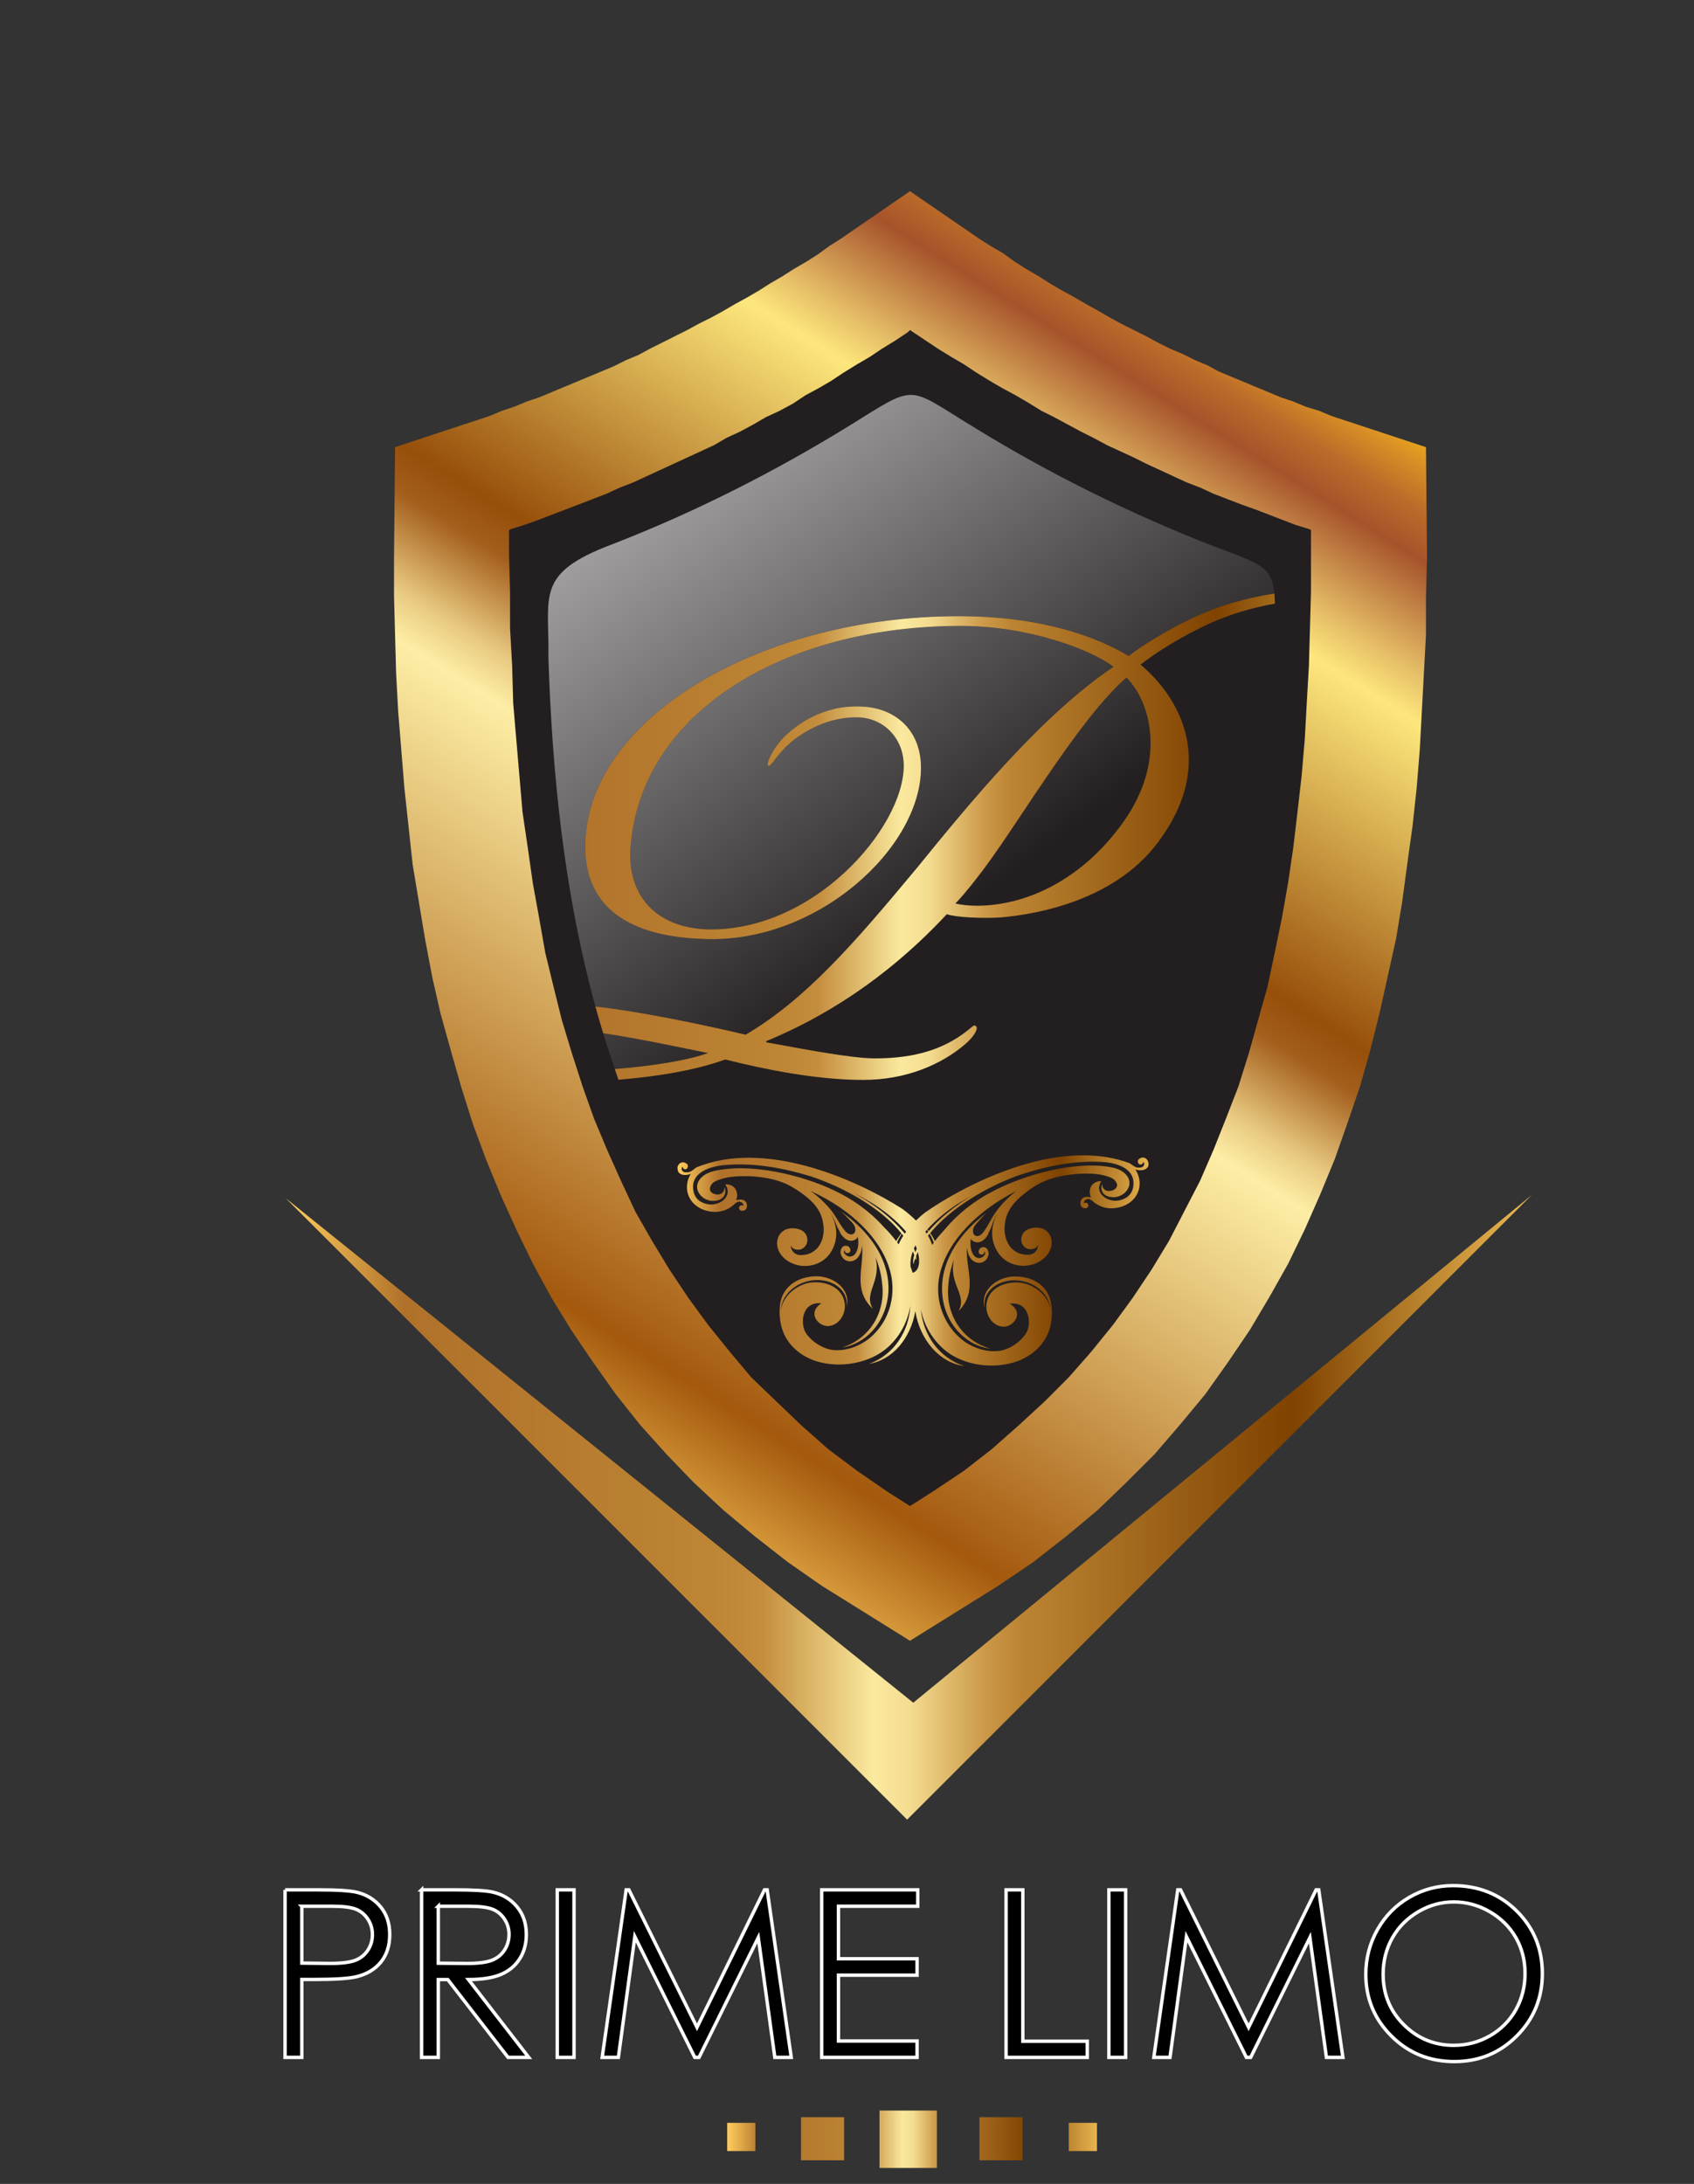 <?xml version="1.0" encoding="UTF-8" standalone="no"?><!DOCTYPE svg PUBLIC "-//W3C//DTD SVG 1.1//EN" "http://www.w3.org/Graphics/SVG/1.1/DTD/svg11.dtd"><svg width="100%" height="100%" viewBox="0 0 8646 11146" version="1.1" xmlns="http://www.w3.org/2000/svg" xmlns:xlink="http://www.w3.org/1999/xlink" xml:space="preserve" xmlns:serif="http://www.serif.com/" style="fill-rule:evenodd;clip-rule:evenodd;stroke-miterlimit:10;"><rect x="0" y="0" width="8646" height="11146" fill="#333333" stroke="none"/><g id="Layer-1" serif:id="Layer 1"><path d="M4290.39,1219.17l-58.281,36.945l-58.038,42.395l-58.403,36.928l-63.334,36.996l-58.194,37.083l-63.351,37.014l-58.246,37.014l-63.455,37.014l-58.195,31.736l-63.35,36.997l-58.264,31.718l-63.542,31.702l-58.021,31.736l-190.416,95.243l-58.195,31.719l-63.455,26.406l-63.489,31.753l-380.781,158.629l-63.386,21.215l-63.507,26.406l-63.472,21.112l-63.42,26.51l-481.233,158.663l-5.295,565.816l0,195.608l10.59,391.371l10.591,195.591l31.701,391.354l42.292,391.371l63.42,380.816l36.979,195.538l42.326,185.139l52.952,190.313l52.812,185.139l58.299,185.087l68.68,185l73.994,179.791l79.322,174.549l84.723,174.548l95.139,174.497l100.381,163.993l111.094,163.872l116.372,163.906l121.701,153.333l137.518,153.368l137.43,142.917l153.385,142.656l158.525,132.24l169.253,132.222l174.601,121.719l449.323,280.156l449.618,-280.156l179.757,-121.719l169.34,-132.222l158.455,-132.24l148.021,-142.656l143.003,-142.917l132.118,-153.368l127.032,-153.333l116.319,-163.906l110.938,-163.872l100.59,-169.271l95.208,-169.219l84.601,-174.548l79.201,-179.653l74.15,-179.896l63.35,-179.791l63.403,-185.087l52.917,-185.139l47.569,-190.313l84.757,-380.677l31.719,-190.399l26.25,-195.816l26.476,-190.278l21.267,-195.694l15.885,-195.59l31.615,-587.066l-0,-195.66l5.382,-195.608l-5.382,-565.816l-481.233,-158.663l-63.316,-26.51l-68.889,-21.112l-63.437,-26.406l-63.229,-21.215l-317.483,-132.188l-58.125,-31.701l-63.524,-26.493l-63.438,-31.684l-63.437,-26.441l-63.368,-31.788l-58.229,-31.684l-126.893,-63.507l-58.212,-31.702l-63.576,-37.013l-57.986,-31.702l-63.542,-37.066l-58.107,-31.684l-63.507,-37.014l-58.16,-37.014l-63.472,-37.083l-58.212,-36.996l-58.142,-42.257l-63.438,-37.066l-58.281,-36.945l-354.323,-243.316l-354.08,243.316Z" style="fill:url(#_Linear1);fill-rule:nonzero;"/><path d="M4644.48,7686.55l-116.268,-74.01l-153.298,-105.764l-148.021,-111.042l-137.569,-121.667l-126.875,-121.666l-126.893,-121.632l-111.232,-132.153l-110.938,-137.587l-100.486,-137.396l-95.174,-142.691l-89.757,-148.02l-84.739,-148.247l-74.149,-158.646l-68.698,-153.368l-68.698,-163.993l-58.125,-163.732l-52.969,-164.046l-52.899,-174.34l-42.153,-169.358l-42.448,-174.513l-31.701,-179.775l-31.771,-174.583l-26.354,-185.017l-26.459,-179.827l-15.903,-185l-15.885,-185.191l-15.729,-185.069l-5.313,-190.382l-10.677,-190.347l0,-185.157l-5.208,-190.312l-0,-126.875l10.608,-5.347l68.576,-21.111l74.115,-26.511l68.715,-26.441l68.715,-26.319l68.872,-26.441l68.68,-26.511l68.854,-26.441l68.716,-31.736l68.68,-26.458l68.802,-31.719l68.785,-31.736l68.715,-31.701l68.698,-31.736l68.715,-31.719l68.698,-31.754l63.559,-37.014l68.698,-31.701l68.698,-36.996l63.559,-36.997l68.716,-31.771l68.871,-37.066l63.472,-42.274l68.611,-37.066l63.421,-36.945l63.506,-42.256l68.768,-42.327l63.524,-36.996l63.229,-42.309l68.768,-42.327l63.559,-42.344l10.486,-10.625l15.972,10.625l63.438,42.344l63.472,42.327l68.68,42.309l63.507,36.996l63.507,42.327l68.768,42.256l63.437,36.945l68.82,37.066l63.298,37.066l68.715,42.274l63.542,31.771l68.802,36.997l68.75,36.996l63.49,31.701l68.767,37.014l68.663,31.754l68.872,31.719l63.333,31.736l68.802,31.701l68.663,31.736l68.785,31.719l68.715,26.458l68.837,31.736l68.559,26.441l68.924,26.511l73.993,26.441l68.802,26.319l68.767,26.441l68.75,26.511l68.733,21.111l10.556,5.347l-0,311.996l-5.243,190.348l-5.313,190.347l-10.712,185.104l-10.469,190.347l-15.902,185.191l-21.146,185l-21.268,179.827l-26.284,179.843l-31.702,179.757l-37.014,179.775l-37.118,174.513l-47.673,169.358l-47.465,169.115l-53.091,169.271l-63.489,163.732l-63.195,158.768l-68.837,158.593l-79.392,153.438l-79.219,153.455l-89.896,148.02l-95.329,142.691l-100.226,137.396l-111.337,137.587l-116.25,132.153l-121.545,121.632l-132.24,121.666l-137.569,121.667l-142.726,111.042l-158.698,105.764l-116.371,74.01Z" style="fill:#231f20;fill-rule:nonzero;"/><path d="M4337.89,2170.97c-386.111,237.968 -793.212,444.253 -1216.27,608.09c-391.337,148.108 -317.361,259.201 -322.639,576.493c19.548,604.549 81.892,1205.04 239.982,1781.42c239.966,26.909 570.487,97.257 766.58,143.889c307.57,-181.129 554.566,-466.719 878.698,-856.563c263.438,-323.924 631.354,-774.219 999.236,-1021.34c-115.312,-87.899 -433.871,-208.628 -779.687,-208.628c-905.955,-0 -1636.39,444.757 -1685.82,1131.16c-16.441,219.601 104.271,400.903 378.993,417.309c549.01,22.014 1015.71,-516.163 1015.71,-834.687c-0,-137.292 -98.733,-241.598 -230.573,-247.119c-153.733,-5.503 -290.99,76.893 -356.858,137.362c-71.441,65.85 -88.003,115.26 -104.427,109.757c-10.868,-5.487 10.972,-71.389 77.014,-142.778c60.278,-60.313 197.691,-170.157 400.677,-159.15c159.34,5.521 302.083,109.775 302.083,312.917c0,406.389 -527.187,895.035 -1103.63,873.142c-384.566,-11.111 -620.573,-159.305 -609.583,-494.253c22.013,-642.5 906.024,-1153 1905.43,-1153c422.777,-0 702.864,104.236 867.43,203.09c93.507,-71.372 252.778,-164.74 384.566,-219.636c86.215,-37.621 218.993,-77.743 359.445,-99.34c-11.007,-133.628 -64.636,-149.323 -304.983,-239.41c-423.073,-163.975 -840.781,-370.208 -1226.88,-608.125c-179.931,-108.958 -250.139,-166.024 -323.941,-166.024c-69.254,0 -141.406,50.365 -310.573,155.417Z" style="fill:url(#_Linear2);fill-rule:nonzero;"/><path d="M3137.86,5455.98c193.733,-15.33 375.729,-44.722 475.538,-81.736c-141.232,-28.23 -353.454,-74.219 -534.739,-100.955c18.611,61.128 38.316,122.066 59.201,182.691Z" style="fill:url(#_Linear3);fill-rule:nonzero;"/><path d="M4991.55,4473.79c-54.757,71.32 -93.281,115.191 -115.295,137.309c43.993,10.851 120.781,16.441 203.281,5.417c258.056,-32.969 494.167,-192.205 658.785,-428.316c208.646,-296.493 142.778,-598.49 10.99,-730.278c-252.5,219.618 -570.99,779.688 -757.761,1015.87Z" style="fill:url(#_Linear4);fill-rule:nonzero;"/><path d="M6144.82,3128.46c-131.788,54.896 -291.059,148.264 -384.566,219.636c-164.566,-98.854 -444.653,-203.09 -867.43,-203.09c-999.41,-0 -1883.42,510.503 -1905.43,1153c-10.99,334.948 225.017,483.142 609.583,494.253c576.441,21.893 1103.63,-466.753 1103.63,-873.142c0,-203.142 -142.743,-307.396 -302.083,-312.917c-202.986,-11.007 -340.399,98.837 -400.677,159.15c-66.042,71.389 -87.882,137.291 -77.014,142.778c16.424,5.503 32.986,-43.907 104.427,-109.757c65.868,-60.469 203.125,-142.865 356.858,-137.362c131.84,5.521 230.573,109.827 230.573,247.119c-0,318.524 -466.702,856.701 -1015.71,834.687c-274.722,-16.406 -395.434,-197.708 -378.993,-417.309c49.427,-686.406 779.861,-1131.16 1685.82,-1131.16c345.816,-0 664.375,120.729 779.687,208.628c-367.882,247.118 -735.798,697.413 -999.236,1021.34c-324.132,389.844 -571.128,675.434 -878.698,856.563c-196.093,-46.632 -526.614,-116.98 -766.58,-143.889c12.518,45.642 25.99,91.007 39.688,136.302c181.285,26.736 393.507,72.725 534.739,100.955c-99.809,37.014 -281.805,66.406 -475.538,81.736c6.25,18.142 12.066,36.337 18.542,54.479c198.993,-16.042 395.851,-48.767 544.844,-103.229c197.587,49.305 461.215,104.288 702.795,104.288c219.67,-0 400.92,-76.945 527.222,-186.701c54.774,-49.445 60.295,-82.362 49.306,-87.778c-11.007,-11.059 -16.389,5.416 -71.302,43.837c-131.719,93.368 -285.556,120.798 -444.879,120.798c-126.267,0 -400.851,-54.844 -554.427,-82.291l-0,-5.435c186.58,-76.909 554.427,-252.69 922.292,-647.986c49.514,16.424 181.284,21.927 274.566,16.424c186.77,-16.424 604.132,-87.865 823.715,-411.788c269.01,-384.323 93.507,-708.386 -109.861,-878.629c76.927,-60.33 214.219,-148.211 362.43,-214.166c98.733,-44.15 212.257,-77.83 323.525,-97.049c-0.486,-18.958 -1.129,-36.181 -2.361,-51.632c-140.452,21.597 -273.23,61.719 -359.445,99.34Zm-1268.56,1482.64c22.014,-22.118 60.538,-65.989 115.295,-137.309c186.771,-236.18 505.261,-796.25 757.761,-1015.87c131.788,131.788 197.656,433.785 -10.99,730.278c-164.618,236.111 -400.729,395.347 -658.785,428.316c-31.527,4.219 -62.205,6.059 -90.503,6.059c-45.781,-0 -85.504,-4.809 -112.778,-11.476Z" style="fill:url(#_Linear5);fill-rule:nonzero;"/><path d="M6144.82,3128.46c-131.788,54.896 -291.059,148.264 -384.566,219.636c-164.566,-98.854 -444.653,-203.09 -867.43,-203.09c-999.41,-0 -1883.42,510.503 -1905.43,1153c-10.99,334.948 225.017,483.142 609.583,494.253c576.441,21.893 1103.63,-466.753 1103.63,-873.142c0,-203.142 -142.743,-307.396 -302.083,-312.917c-202.986,-11.007 -340.399,98.837 -400.677,159.15c-66.042,71.389 -87.882,137.291 -77.014,142.778c16.424,5.503 32.986,-43.907 104.427,-109.757c65.868,-60.469 203.125,-142.865 356.858,-137.362c131.84,5.521 230.573,109.827 230.573,247.119c-0,318.524 -466.702,856.701 -1015.71,834.687c-274.722,-16.406 -395.434,-197.708 -378.993,-417.309c49.427,-686.406 779.861,-1131.16 1685.82,-1131.16c345.816,-0 664.375,120.729 779.687,208.628c-367.882,247.118 -735.798,697.413 -999.236,1021.34c-324.132,389.844 -571.128,675.434 -878.698,856.563c-196.093,-46.632 -526.614,-116.98 -766.58,-143.889c12.518,45.642 25.99,91.007 39.688,136.302c181.285,26.736 393.507,72.725 534.739,100.955c-99.809,37.014 -281.805,66.406 -475.538,81.736c6.25,18.142 12.066,36.337 18.542,54.479c198.993,-16.042 395.851,-48.767 544.844,-103.229c197.587,49.305 461.215,104.288 702.795,104.288c219.67,-0 400.92,-76.945 527.222,-186.701c54.774,-49.445 60.295,-82.362 49.306,-87.778c-11.007,-11.059 -16.389,5.416 -71.302,43.837c-131.719,93.368 -285.556,120.798 -444.879,120.798c-126.267,0 -400.851,-54.844 -554.427,-82.291l-0,-5.435c186.58,-76.909 554.427,-252.69 922.292,-647.986c49.514,16.424 181.284,21.927 274.566,16.424c186.77,-16.424 604.132,-87.865 823.715,-411.788c269.01,-384.323 93.507,-708.386 -109.861,-878.629c76.927,-60.33 214.219,-148.211 362.43,-214.166c98.733,-44.15 212.257,-77.83 323.525,-97.049c-0.486,-18.958 -1.129,-36.181 -2.361,-51.632c-140.452,21.597 -273.23,61.719 -359.445,99.34Zm-1268.56,1482.64c22.014,-22.118 60.538,-65.989 115.295,-137.309c186.771,-236.18 505.261,-796.25 757.761,-1015.87c131.788,131.788 197.656,433.785 -10.99,730.278c-164.618,236.111 -400.729,395.347 -658.785,428.316c-31.527,4.219 -62.205,6.059 -90.503,6.059c-45.781,-0 -85.504,-4.809 -112.778,-11.476Z" style="fill:url(#_Linear6);fill-rule:nonzero;"/><path d="M1540.42,9728.77l0,290.208l144.74,1.597c58.454,0 101.302,-5.278 128.454,-15.868c27.084,-10.608 48.403,-27.899 63.959,-51.597c15.486,-23.767 23.229,-50.313 23.229,-79.861c-0,-28.629 -7.743,-54.844 -23.229,-78.594c-15.556,-23.611 -35.99,-40.625 -61.354,-50.642c-25.417,-10.226 -66.962,-15.243 -124.74,-15.243l-151.059,-0Zm-85.417,-83.646l170.278,-0c97.622,-0 163.542,4.34 197.726,12.899c48.732,11.962 88.663,36.754 119.618,73.993c30.955,37.5 46.51,84.358 46.51,140.99c0,57.014 -15.069,103.941 -45.312,140.972c-30.243,36.996 -71.806,61.875 -125.035,74.653c-38.785,9.357 -111.215,14.01 -217.396,14.01l-60.972,0l0,397.57l-85.417,-0l0,-855.087Z" style="fill-rule:nonzero;stroke:#fff;stroke-width:17.36px;"/><path d="M2237.03,9728.77l-0,290.677l147.309,1.284c57.031,0 99.34,-5.538 126.632,-16.284c27.361,-10.851 48.715,-28.108 64.079,-52.136c15.313,-23.802 23.039,-50.538 23.039,-79.878c-0,-28.629 -7.726,-54.757 -23.351,-78.195c-15.504,-23.507 -35.868,-40.208 -61.129,-50.225c-25.26,-9.983 -67.152,-15.243 -125.729,-15.243l-150.85,-0Zm-85.417,-83.646l170.278,-0c94.896,-0 159.271,3.889 193.021,11.649c50.798,11.719 91.996,36.58 123.767,74.705c31.858,38.316 47.674,85.278 47.674,141.285c-0,46.545 -10.886,87.534 -32.9,122.847c-21.84,35.173 -53.142,61.962 -93.767,80.017c-40.695,17.969 -96.91,27.257 -168.611,27.466l307.482,397.118l-105.625,-0l-307.586,-397.118l-48.316,-0l-0,397.118l-85.417,-0l-0,-855.087Z" style="fill-rule:nonzero;stroke:#fff;stroke-width:17.36px;"/><rect x="2844.14" y="9645.12" width="85.556" height="855.087" style="stroke:#fff;stroke-width:17.36px;"/><path d="M3073.47,10500.2l122.5,-855.087l13.855,0l347.638,701.632l344.341,-701.632l13.611,0l123.003,855.087l-83.784,-0l-84.462,-611.406l-302.344,611.406l-21.84,-0l-305.851,-616.129l-84.062,616.129l-82.605,-0Z" style="fill-rule:nonzero;stroke:#fff;stroke-width:17.36px;"/><path d="M4193.9,9645.12l490.087,-0l-0,83.646l-404.601,-0l0,268.073l401.042,-0l-0,83.802l-401.042,-0l0,335.955l401.042,-0l-0,83.611l-486.528,-0l0,-855.087Z" style="fill-rule:nonzero;stroke:#fff;stroke-width:17.36px;"/><path d="M5135.06,9645.12l85.277,-0l0,772.535l329.011,-0l-0,82.552l-414.288,-0l-0,-855.087Z" style="fill-rule:nonzero;stroke:#fff;stroke-width:17.36px;"/><rect x="5659.68" y="9645.12" width="85.365" height="855.087" style="stroke:#fff;stroke-width:17.36px;"/><path d="M5888.98,10500.2l122.274,-855.087l14.045,0l347.5,701.632l344.375,-701.632l13.507,0l123.16,855.087l-83.906,-0l-84.393,-611.406l-302.291,611.406l-21.91,-0l-305.938,-616.129l-83.871,616.129l-82.552,-0Z" style="fill-rule:nonzero;stroke:#fff;stroke-width:17.36px;"/><path d="M7419.81,9706.78c-63.334,0 -123.212,16.424 -179.983,49.514c-56.632,32.969 -101.042,77.257 -132.795,133.142c-31.771,55.851 -47.656,118.108 -47.656,186.702c-0,101.562 35.156,187.534 105.625,257.465c70.416,70.069 155.347,105.087 254.809,105.087c66.284,-0 127.795,-16.146 184.218,-48.264c56.32,-32.257 100.348,-76.233 132.118,-132.188c31.615,-55.902 47.518,-117.882 47.518,-186.163c-0,-67.882 -15.903,-129.288 -47.518,-184.132c-31.77,-54.896 -76.284,-98.68 -133.628,-131.649c-57.431,-33.09 -118.385,-49.514 -182.708,-49.514m-3.872,-83.177c129.549,-0 237.899,43.125 325.261,129.618c87.204,86.441 130.729,192.812 130.729,319.271c-0,125.104 -43.525,231.232 -130.486,318.403c-87.032,87.309 -193.368,130.763 -318.559,130.763c-126.823,0 -233.855,-43.246 -321.007,-130.104c-87.257,-86.736 -130.921,-191.996 -130.921,-315.069c0,-82.17 19.914,-158.264 59.601,-228.49c39.809,-70.034 93.976,-124.965 162.552,-164.722c68.716,-39.774 142.986,-59.67 222.83,-59.67" style="fill-rule:nonzero;stroke:#fff;stroke-width:17.36px;"/><path d="M4488.83,11064.6l293.055,0l0,-293.038l-293.055,-0l-0,293.038Zm510.451,-39.236l219.861,0l0,-219.844l-219.861,0l-0,219.844Zm-910.938,0l219.757,0l0,-219.844l-219.757,0l0,219.844Zm1366.51,-46.997l143.819,0l0,-144.079l-143.819,-0l-0,144.079Zm-1743.35,0l143.75,0l0,-144.079l-143.75,-0l0,144.079Z" style="fill:url(#_Linear7);fill-rule:nonzero;"/><path d="M4720.51,6189c-14.532,11.614 -30.018,25.243 -45.365,40.26c-22.674,-22.743 -46.597,-42.587 -68.021,-58.524c-242.934,-155.539 -706.528,-356.615 -1053.23,-212.344c-13.142,9.375 -23.958,21.094 -39.705,24.045c-11.18,0.469 -24.774,3.264 -31.858,-7.76c-4.583,-6.771 -5,-13.542 1.65,-20.469c0.486,13.559 18.732,19.566 24.982,5.816c6.233,-11.528 -0.868,-20.365 -10.034,-24.375c-13.872,-8.455 -31.702,-1.146 -38.004,12.778c-4.271,6.701 -3.68,15.764 -1.267,24.809c3.142,20.208 28.107,25.902 46.059,23.073c6.771,-0.417 13.507,-2.865 20.069,-5.4c-12.743,20.851 -20.729,45.973 -19.531,73.021c2.431,65.434 58.455,117.448 137.691,121.042c29.34,1.302 58.247,-6.684 80.504,-20.972c4.288,-2.57 6.527,-4.757 10.815,-7.344c8.75,-6.927 21.858,-20.92 33.004,-23.698c13.49,-0.434 27.222,5.799 25.712,21.528c-11.667,-8.664 -22.483,3.142 -22.24,9.861c0.399,11.146 9.636,15.555 18.663,15.139c13.525,-0.556 22.136,-12.24 21.65,-23.386c1.736,-13.611 -5.556,-26.84 -17.049,-30.972c-9.167,-4.167 -20.347,-3.611 -29.236,-1.181c-4.635,0.278 -6.754,0.278 -8.976,2.5c6.25,-15.937 7.743,-33.993 0.278,-51.788c-12.309,-26.632 -41.823,-32.187 -55.295,-29.479c38.229,55 -18.542,104.549 -77.24,102.274c-50.104,-4.913 -75.781,-31.007 -83.784,-62.204c-24.184,-100.573 82.829,-134.028 164.01,-139.601c144.045,-12.222 296.198,15.764 433.177,57.917c165.399,54.93 355.851,158.941 463.038,291.059c-10.434,12.899 -19.392,26.076 -26.788,39.635c-18.941,-24.965 -40.555,-49.826 -65.26,-73.993c-68.438,-76.563 -156.545,-140.781 -255.417,-186.58c-163.212,-77.257 -427.483,-141.476 -613.021,-96.146c-20.295,5.365 -42.309,15.087 -57.5,29.358c-63.264,56.562 5.278,139.739 81.268,118.819c24.513,-5.503 48.402,-31.267 33.454,-66.84c0,58.542 -81.996,39.34 -74.27,5.052c3.645,-22.621 21.302,-34.635 45.763,-42.483c51.198,-19.861 116.58,-20.121 170.834,-17.829c61.25,4.566 115.677,13.871 172.969,38.593c30,14.705 57.725,31.736 83.333,50.973c53.42,38.507 95.764,84.409 105.035,151.805c11.527,64.983 -15.747,120.122 -46.511,139.271c-19.757,16.753 -48.819,22.274 -75.903,21.181c-24.93,-3.646 -43.941,-25.4 -42.656,-50.4c3.073,17.969 30.521,28.264 52.761,20.608c42.222,-17.448 42.222,-76.129 0.816,-97.188c-20.764,-10.451 -52.379,-13.732 -79.202,-3.715c-26.58,12.431 -43.628,35.625 -44.653,69.514c0.296,67.656 69.809,114.687 135.278,116.667c54.288,2.326 109.844,-22.292 139.566,-70.92c40.347,-64.619 33.004,-138.889 -3.229,-202.778c16.701,26.198 26.736,53.038 36.753,77.5c7.223,11.024 12.24,24.271 17.014,33.177c14.254,19.791 35.348,39.357 60,33.871c13.438,-2.777 22.24,-9.982 26.493,-19.045c8.282,40.278 -1.77,74.375 -14.739,88.507c-12.969,13.906 -33.264,17.031 -47.379,1.771c-9.444,-6.406 -11.909,-17.517 -3.159,-22.483c-1.962,4.74 0.503,11.216 4.965,13.351c13.941,6.267 27.048,-5.608 21.858,-18.871c-2.691,-13.49 -18.855,-21.685 -34.358,-14.532c-8.785,4.879 -17.24,18.785 -14.479,36.841c11.024,49.184 74.514,55.711 97.396,5.225c6.371,-9.271 10.121,-27.534 11.631,-47.778c11.25,116.806 -50,225.296 55.382,325.105c-50.503,-81.546 46.65,-139.584 12.483,-264.723c19.844,46.789 30.677,91.389 34.445,134.15c18.871,139.288 -54.792,279.809 -204.028,328.281c237.76,-36.111 387.795,-418.785 -6.25,-694.826c18.42,15.069 32.708,30.468 46.684,45.607c11.84,10.886 23.524,23.906 26.354,39.653c5.833,31.372 -20.816,43.594 -46.545,19.705c-28.281,-30.486 -48.073,-74.688 -73.993,-107.587c-28.542,-37.448 -68.334,-74.167 -107.83,-102.101c220.486,99.983 352.621,248.386 398.368,381.997c47.969,133.611 11.024,286.319 -105.295,376.458c-48.264,35.643 -110.521,58.403 -171.702,54.011c-47.378,-2.57 -109.583,-36.389 -143.142,-84.879c-31.007,-43.854 -26.458,-163.628 77.691,-154.045c-55.104,35.885 -37.535,82.483 -5.156,104.097c34.757,23.472 75.034,10.452 100.746,-19.844c21.684,-27.829 29.271,-64.236 21.354,-95.625c-19.045,-80.381 -112.586,-106.163 -184.218,-92.17c-71.511,16.268 -130.417,72.639 -141.163,143.021c9.357,-108.628 115.451,-166.979 208.437,-157.014c67.899,6.511 137.431,53.507 129.149,135.052c19.479,-81.805 -52.882,-146.823 -139.062,-154.722c-90.521,-5.729 -190.243,38.681 -201.771,149.757c-4.913,49.826 1.51,96.927 18.854,139.254c29.618,68.75 90.295,118.298 163.386,142.743c123.541,40.225 280.364,11.788 371.892,-73.004c58.819,-54.288 98.889,-127.934 111.493,-209.67c-6.233,128.941 -80.781,249.167 -209.792,296.962c116.233,-18.524 211.025,-127.795 235.348,-268.594c23.958,149.774 127.083,265.087 249.496,279.896c-130.764,-43.09 -209.792,-160.382 -220.99,-288.854c15.747,81.215 58.577,153.385 119.497,205.33c94.774,81.059 252.569,103.576 374.323,58.454c72.274,-26.927 130.799,-78.784 157.934,-148.784c15.851,-42.761 20.33,-90.295 13.611,-139.775c-15.885,-110.538 -114.983,-151.059 -207.552,-142.048c-85.747,11.267 -155.538,79.028 -133.003,160.035c-11.285,-81.007 56.371,-130.747 123.975,-139.705c92.552,-13.611 200.695,40.573 214.271,148.732c-13.576,-69.878 -74.479,-124.062 -146.823,-137.552c-71.927,-11.18 -164.392,17.986 -180.173,99.358c-6.771,31.51 2.187,67.743 24.756,94.687c26.997,29.254 67.726,40.539 101.476,15.764c31.528,-22.621 47.344,-70 -9.045,-103.819c103.837,-13.438 112.847,106.041 83.438,151.041c-31.615,49.792 -92.379,85.782 -139.653,90.313c-60.972,6.753 -124.236,-13.472 -173.82,-47.309c-117.222,-85.677 -162.378,-236.754 -119.462,-372.205c40.469,-135.399 169.046,-288.698 383.334,-396.91c-38.299,29.219 -76.684,67.622 -103.75,106.059c-24.844,33.664 -42.778,78.907 -69.809,110.504c-22.656,24.705 -51.997,13.455 -47.5,-18.073c2.361,-15.868 13.715,-29.306 24.844,-40.556c13.559,-15.92 27.17,-31.649 45.191,-47.395c-383.473,290.902 -218.872,667.656 20.26,694.618c-151.076,-42.83 -230.035,-180.382 -216.597,-320.313c2.309,-42.708 11.406,-87.934 29.409,-135.295c-29.409,126.267 69.862,180.451 22.587,263.802c101.459,-103.611 36.007,-209.514 42.761,-326.84c2.274,20.295 6.805,38.281 13.559,47.257c24.757,49.705 88.021,40.607 96.996,-8.976c2.24,-17.986 -6.788,-31.632 -15.746,-35.99c-13.507,-6.909 -31.632,1.997 -33.82,15.625c-4.6,13.577 8.959,24.862 22.57,18.125c4.444,-2.222 6.771,-9.01 4.444,-13.628c9.08,4.618 6.806,15.868 -2.17,22.674c-13.681,15.746 -34.08,13.42 -47.517,-0c-13.577,-13.594 -24.757,-47.379 -18.073,-88.039c4.496,9.011 13.663,15.747 27.048,17.952c24.861,4.618 47.518,-15.729 58.785,-35.938c4.479,-9.01 8.958,-22.587 15.764,-33.923c8.958,-24.775 17.969,-51.927 33.819,-78.872c-33.819,65.365 -38.298,139.792 4.671,203.038c31.51,47.292 87.777,69.757 141.875,65.33c65.416,-4.583 133.038,-54.097 130.92,-121.84c-2.24,-33.733 -20.434,-56.32 -47.518,-67.656c-26.927,-9.028 -58.455,-4.566 -78.75,6.84c-40.677,22.569 -38.489,81.25 4.549,96.979c22.326,6.719 49.41,-4.67 51.719,-22.656c2.257,24.844 -15.764,47.517 -40.521,51.979c-27.066,2.257 -56.424,-2.24 -76.806,-17.986c-31.493,-18.004 -60.816,-72.309 -51.736,-137.622c6.806,-67.691 47.292,-115 99.115,-155.694c24.878,-20.278 51.875,-38.212 81.198,-53.941c56.51,-27.188 110.486,-38.455 171.527,-45.243c54.028,-4.635 119.514,-6.719 171.233,11.267c24.861,6.788 42.917,18.056 49.583,40.591c6.789,33.836 -74.305,56.371 -76.527,-2.153c-13.646,35.989 11.198,60.816 36.041,65.208c76.702,18.142 142.136,-67.535 76.702,-121.632c-15.712,-13.646 -38.49,-22.604 -58.629,-27.101c-187.135,-38.298 -448.767,36.112 -609.028,119.514c-96.961,49.618 -182.621,117.24 -248.038,196.285c-18.507,19.757 -35.225,39.514 -50.312,59.514c-6.424,-13.976 -14.445,-27.882 -24.011,-41.25c105.087,-127.049 281.632,-230.729 435.191,-288.976c135.261,-47.378 286.528,-81.128 430.764,-74.392c81.181,2.257 189.497,31.493 169.132,133.055c-6.753,31.632 -31.545,58.664 -81.285,65.382c-56.215,4.566 -117.343,-42.829 -81.093,-99.201c-13.577,-2.292 -42.83,4.566 -54.028,31.58c-6.91,18.003 -4.705,35.989 2.031,51.875c-2.031,-2.24 -4.496,-2.24 -6.736,-2.24c-11.163,-2.413 -22.448,-2.413 -31.493,2.24c-9.01,4.496 -17.986,18.003 -15.764,31.51c0,11.354 9.045,22.587 22.5,22.587c9.028,0 18.056,-4.444 18.056,-15.746c-0,-6.841 -11.285,-18.039 -22.552,-8.941c-2.24,-15.921 11.267,-22.691 24.791,-22.691c11.198,2.309 24.913,15.868 33.715,22.691c4.792,2.1 7.014,4.34 11.407,6.614c22.639,13.629 51.892,20.4 81.215,18.073c81.233,-6.701 132.969,-60.937 132.969,-126.285c-0,-27.066 -8.854,-52.013 -22.413,-72.239c6.649,2.257 13.559,4.496 20.364,4.496c17.934,2.275 42.778,-4.496 47.274,-24.705c0,-9.062 0,-18.055 -4.496,-24.791c-6.754,-13.507 -24.844,-20.365 -38.229,-11.215c-9.306,4.357 -15.868,13.437 -9.306,24.722c6.806,13.507 24.896,6.805 24.896,-6.771c6.875,6.771 6.875,13.576 2.274,20.278c-6.736,11.215 -20.364,9.027 -31.632,9.027c-15.781,-2.291 -24.739,-13.593 -40.468,-22.534c-75.052,-27.952 -154.792,-40.07 -236.268,-40.07c-299.982,0 -621.684,163.091 -807.968,292.657Zm-369.497,-103.334c34.497,16.806 64.497,33.646 89.896,48.525c71.753,42.777 136.979,97.031 184.062,152.031c-2.5,3.281 -5.034,6.51 -7.291,9.774c-2.691,-3.403 -5.955,-6.892 -8.837,-10.399c0.364,-0.59 0.573,-1.198 1.146,-1.823c-0.573,0.469 -0.782,0.955 -1.268,1.736c-55.781,-66.372 -143.645,-139.288 -257.708,-199.844Zm381.979,188.75c41.945,-46.215 94.774,-90.92 152.153,-128.333c24.931,-15.747 56.406,-33.75 87.917,-51.754c-100.33,58.264 -179.306,125.886 -232.882,188.629c-2.153,-2.969 -4.723,-5.712 -7.188,-8.542Zm-10.069,11.58c2.795,-3.246 5.573,-6.528 8.281,-9.618c2.274,3.09 4.497,6.372 6.406,9.618c-2.864,3.195 -5.642,6.458 -8.142,9.861c-2.257,-3.264 -4.254,-6.666 -6.545,-9.861Zm-144.202,54.254c6.25,-14.393 13.993,-28.959 23.507,-43.976c2.969,3.507 5.33,7.187 8.125,10.729c-9.375,14.115 -17.361,28.802 -23.889,43.976c-2.5,-3.75 -5.173,-7.188 -7.743,-10.729Zm157.795,-33.75c2.431,-3.525 5.435,-6.719 8.212,-9.966c9.045,15.782 15.538,30.955 20.955,45.973c-2.691,3.975 -5.208,7.673 -7.986,11.319c-5.243,-16.059 -12.222,-32.031 -21.181,-47.326Zm-71.979,65.26c2.448,-5.365 4.914,-11.007 7.691,-16.302c2.657,5.851 4.757,11.805 6.858,17.552c-2.83,6.024 -5.347,11.771 -7.622,17.483c-1.892,-5.973 -3.993,-12.223 -6.927,-18.733Zm-16.944,93.299c-2.604,-23.021 1.354,-50.782 11.128,-78.299c2.691,5.937 5.295,12.031 7.448,18.003c-5.416,18.403 -7.187,34.74 -4.201,48.073c2.448,-10.798 5.972,-21.597 9.896,-32.187c1.128,3.854 2.864,7.621 3.819,11.406c1.302,-6.528 1.007,-13.906 0,-21.684c2.639,-6.84 5.781,-13.455 8.889,-20.364c13.385,49.496 7.135,96.475 -26.615,105.989c-3.125,-10.33 -6.493,-20.625 -10.364,-30.937Z" style="fill:url(#_Linear8);fill-rule:nonzero;"/><path d="M4661.29,8690.14l-3203.72,-2575.57l3172.34,3172.36l3188.11,-3188.13l-3156.74,2591.34Z" style="fill:url(#_Linear9);fill-rule:nonzero;"/></g><defs><linearGradient id="_Linear1" x1="0" y1="0" x2="1" y2="0" gradientUnits="userSpaceOnUse" gradientTransform="matrix(3744.65,-5992.7,5992.7,3744.65,2403.4,7424.97)"><stop offset="0" style="stop-color:#fbc95c;stop-opacity:1"/><stop offset="0.13" style="stop-color:#a4590d;stop-opacity:1"/><stop offset="0.47" style="stop-color:#fdeea5;stop-opacity:1"/><stop offset="0.5" style="stop-color:#e9ca82;stop-opacity:1"/><stop offset="0.56" style="stop-color:#a45f1d;stop-opacity:1"/><stop offset="0.59" style="stop-color:#974f0a;stop-opacity:1"/><stop offset="0.81" style="stop-color:#fde77c;stop-opacity:1"/><stop offset="0.84" style="stop-color:#e6be67;stop-opacity:1"/><stop offset="0.91" style="stop-color:#a6532b;stop-opacity:1"/><stop offset="0.94" style="stop-color:#bb6b29;stop-opacity:1"/><stop offset="0.97" style="stop-color:#db9225;stop-opacity:1"/><stop offset="1" style="stop-color:#ffc20e;stop-opacity:1"/></linearGradient><linearGradient id="_Linear2" x1="0" y1="0" x2="1" y2="0" gradientUnits="userSpaceOnUse" gradientTransform="matrix(2789.25,3701.45,-3701.45,2789.25,2323.31,801.379)"><stop offset="0" style="stop-color:#fff;stop-opacity:1"/><stop offset="1" style="stop-color:#231f20;stop-opacity:1"/></linearGradient><linearGradient id="_Linear3" x1="0" y1="0" x2="1" y2="0" gradientUnits="userSpaceOnUse" gradientTransform="matrix(2789.34,3701.57,-3701.57,2789.34,777.952,1965.73)"><stop offset="0" style="stop-color:#fff;stop-opacity:1"/><stop offset="1" style="stop-color:#231f20;stop-opacity:1"/></linearGradient><linearGradient id="_Linear4" x1="0" y1="0" x2="1" y2="0" gradientUnits="userSpaceOnUse" gradientTransform="matrix(2789.32,3701.55,-3701.55,2789.32,2678.46,533.64)"><stop offset="0" style="stop-color:#fff;stop-opacity:1"/><stop offset="1" style="stop-color:#231f20;stop-opacity:1"/></linearGradient><linearGradient id="_Linear5" x1="0" y1="0" x2="1" y2="0" gradientUnits="userSpaceOnUse" gradientTransform="matrix(2789.22,3701.42,-3701.42,2789.22,2256.3,851.833)"><stop offset="0" style="stop-color:#fff;stop-opacity:1"/><stop offset="1" style="stop-color:#231f20;stop-opacity:1"/></linearGradient><linearGradient id="_Linear6" x1="0" y1="0" x2="1" y2="0" gradientUnits="userSpaceOnUse" gradientTransform="matrix(4754.69,0,0,4754.69,2363.27,4278.11)"><stop offset="0" style="stop-color:#fbca5c;stop-opacity:1"/><stop offset="0.09" style="stop-color:#b0712a;stop-opacity:1"/><stop offset="0.34" style="stop-color:#bd8534;stop-opacity:1"/><stop offset="0.38" style="stop-color:#c48d3d;stop-opacity:1"/><stop offset="0.47" style="stop-color:#fae99e;stop-opacity:1"/><stop offset="0.5" style="stop-color:#f4dc90;stop-opacity:1"/><stop offset="0.56" style="stop-color:#cc9949;stop-opacity:1"/><stop offset="0.59" style="stop-color:#bc8432;stop-opacity:1"/><stop offset="0.81" style="stop-color:#7f4200;stop-opacity:1"/><stop offset="1" style="stop-color:#eab752;stop-opacity:1"/></linearGradient><linearGradient id="_Linear7" x1="0" y1="0" x2="1" y2="0" gradientUnits="userSpaceOnUse" gradientTransform="matrix(1887.34,0,0,1887.34,3718.79,10925.8)"><stop offset="0" style="stop-color:#fbca5c;stop-opacity:1"/><stop offset="0.09" style="stop-color:#b0712a;stop-opacity:1"/><stop offset="0.34" style="stop-color:#bd8534;stop-opacity:1"/><stop offset="0.38" style="stop-color:#c48d3d;stop-opacity:1"/><stop offset="0.47" style="stop-color:#fae99e;stop-opacity:1"/><stop offset="0.5" style="stop-color:#f4dc90;stop-opacity:1"/><stop offset="0.56" style="stop-color:#cc9949;stop-opacity:1"/><stop offset="0.59" style="stop-color:#bc8432;stop-opacity:1"/><stop offset="0.81" style="stop-color:#7f4200;stop-opacity:1"/><stop offset="1" style="stop-color:#eab752;stop-opacity:1"/></linearGradient><linearGradient id="_Linear8" x1="0" y1="0" x2="1" y2="0" gradientUnits="userSpaceOnUse" gradientTransform="matrix(2403.92,0,0,2403.92,3465.16,6441.79)"><stop offset="0" style="stop-color:#fbca5c;stop-opacity:1"/><stop offset="0.09" style="stop-color:#b0712a;stop-opacity:1"/><stop offset="0.34" style="stop-color:#bd8534;stop-opacity:1"/><stop offset="0.38" style="stop-color:#c48d3d;stop-opacity:1"/><stop offset="0.47" style="stop-color:#fae99e;stop-opacity:1"/><stop offset="0.5" style="stop-color:#f4dc90;stop-opacity:1"/><stop offset="0.56" style="stop-color:#cc9949;stop-opacity:1"/><stop offset="0.59" style="stop-color:#bc8432;stop-opacity:1"/><stop offset="0.81" style="stop-color:#7f4200;stop-opacity:1"/><stop offset="1" style="stop-color:#eab752;stop-opacity:1"/></linearGradient><linearGradient id="_Linear9" x1="0" y1="0" x2="1" y2="0" gradientUnits="userSpaceOnUse" gradientTransform="matrix(6360.51,-4.54747e-13,4.54747e-13,6360.51,1464.91,7700.68)"><stop offset="0" style="stop-color:#fbca5c;stop-opacity:1"/><stop offset="0.09" style="stop-color:#b0712a;stop-opacity:1"/><stop offset="0.34" style="stop-color:#bd8534;stop-opacity:1"/><stop offset="0.38" style="stop-color:#c48d3d;stop-opacity:1"/><stop offset="0.47" style="stop-color:#fae99e;stop-opacity:1"/><stop offset="0.5" style="stop-color:#f4dc90;stop-opacity:1"/><stop offset="0.56" style="stop-color:#cc9949;stop-opacity:1"/><stop offset="0.59" style="stop-color:#bc8432;stop-opacity:1"/><stop offset="0.81" style="stop-color:#7f4200;stop-opacity:1"/><stop offset="1" style="stop-color:#eab752;stop-opacity:1"/></linearGradient></defs></svg>
